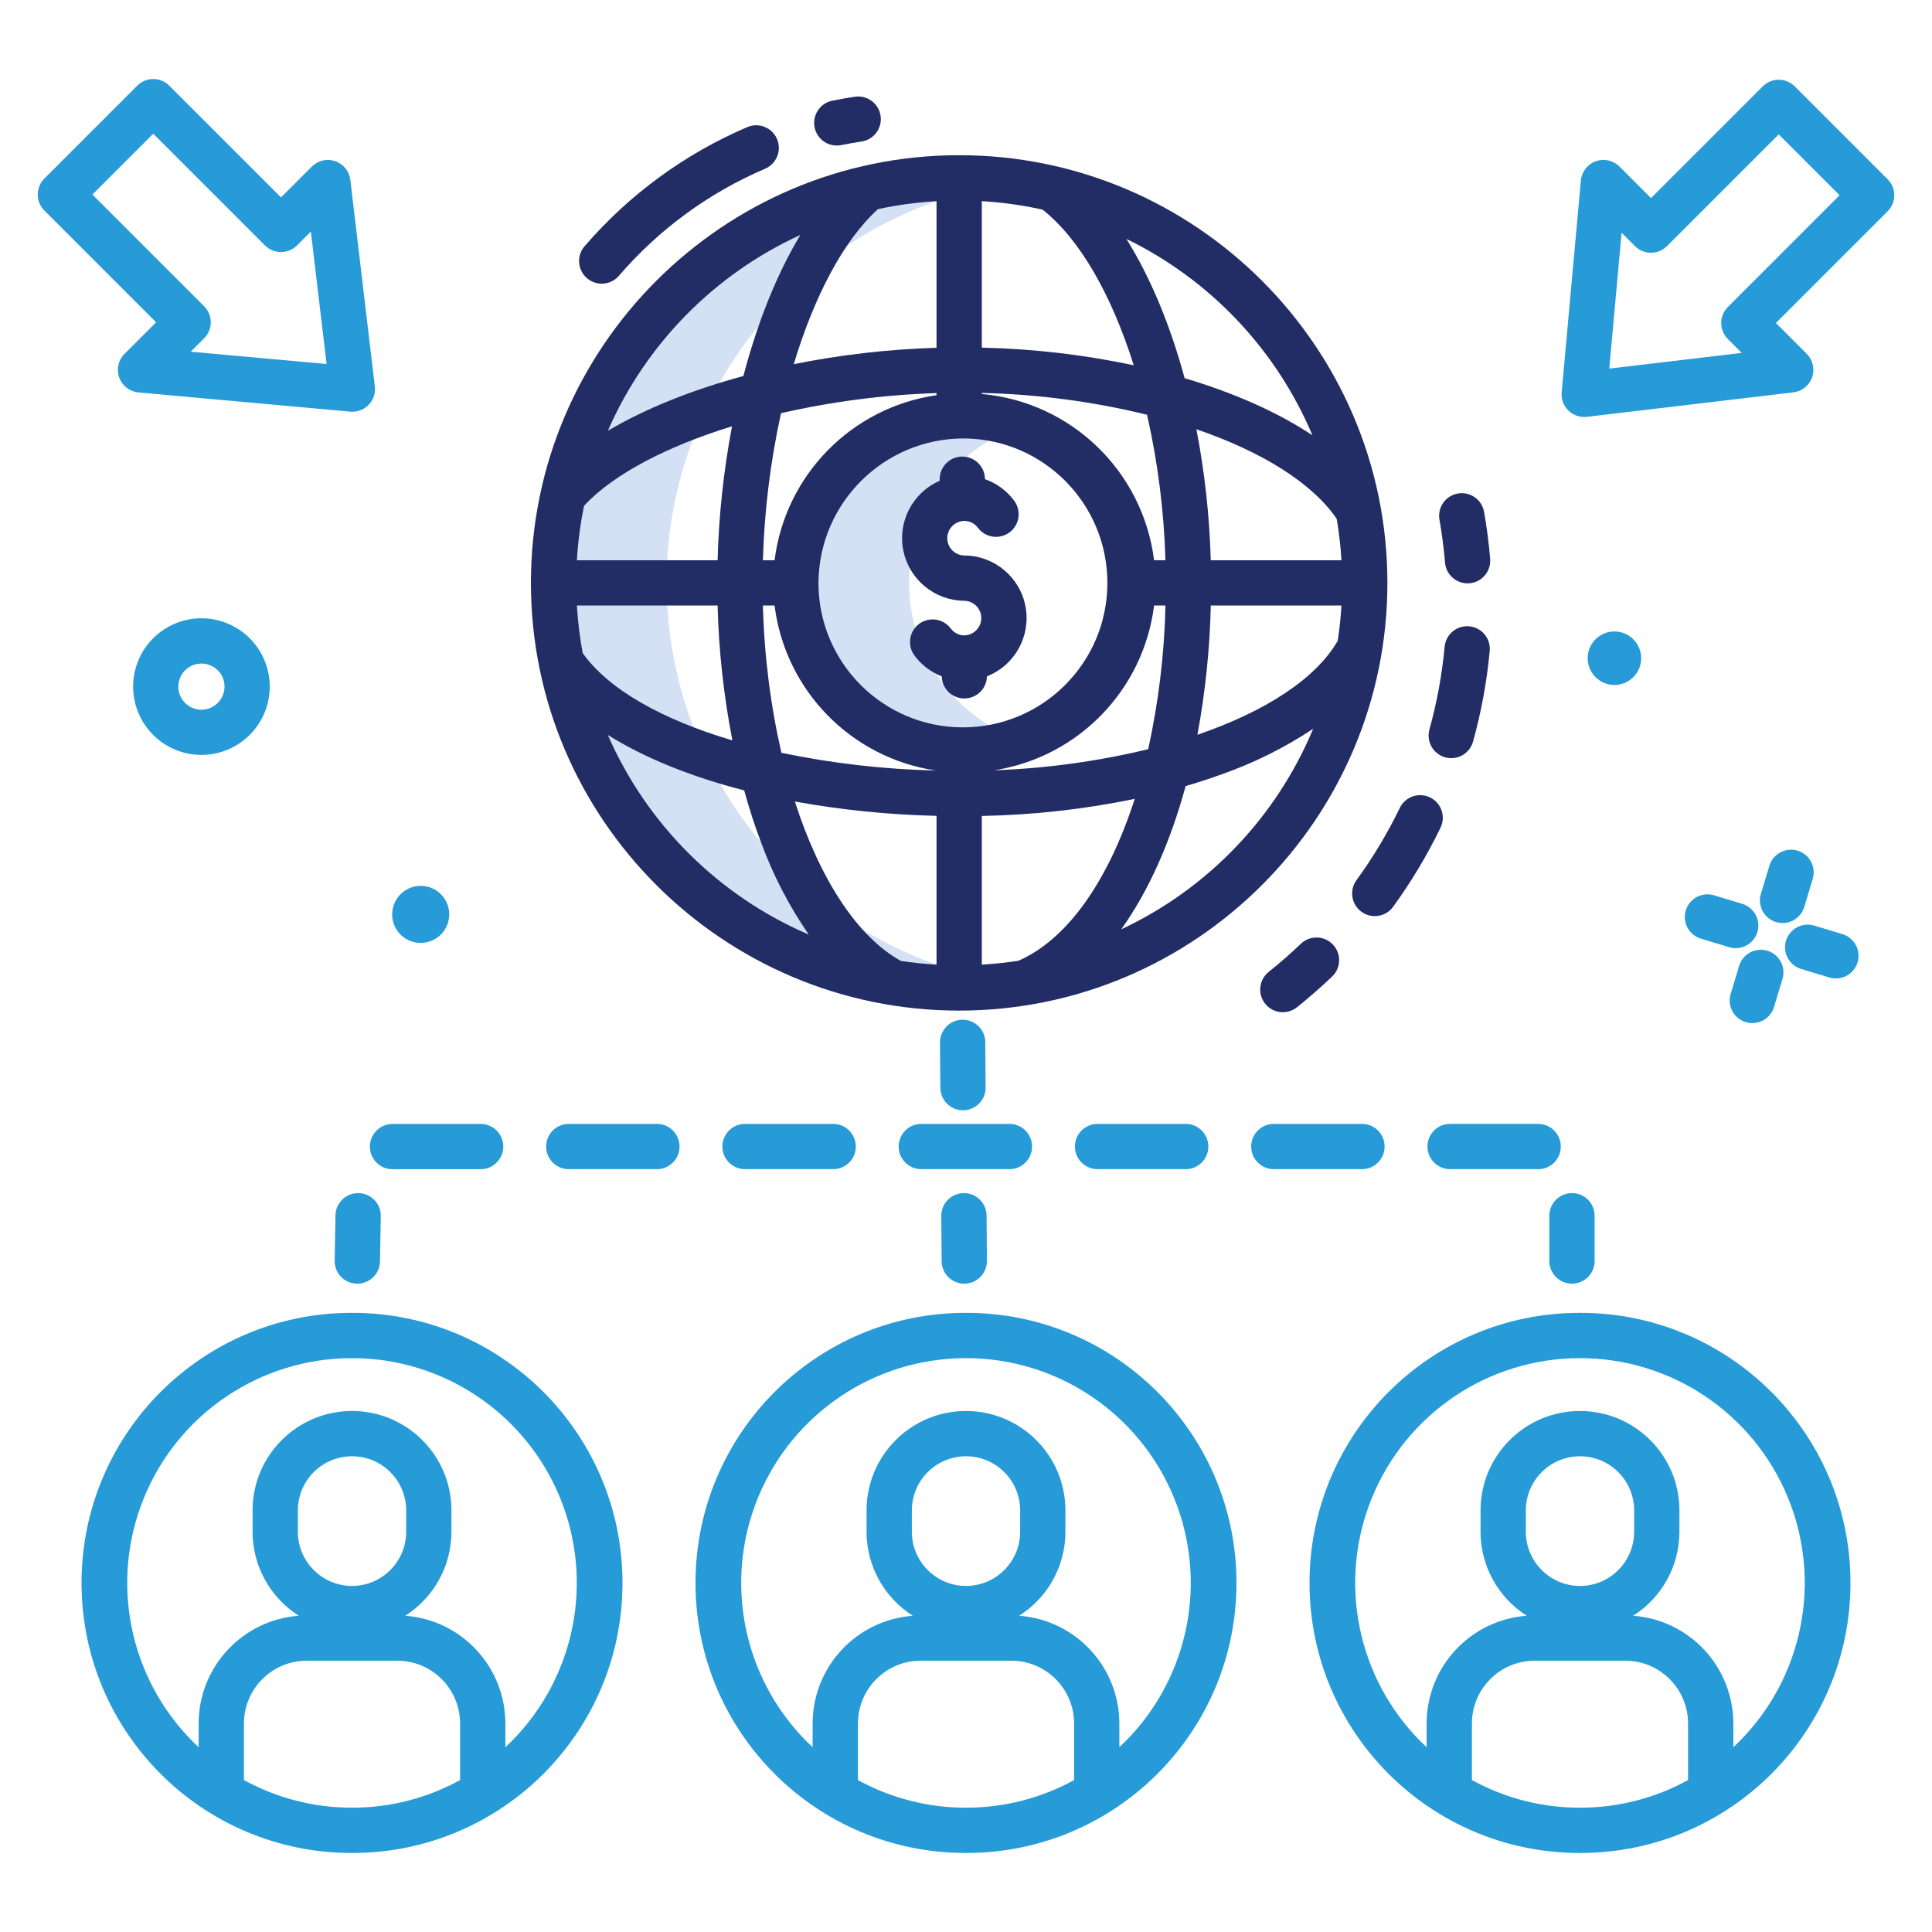 <?xml version="1.0" encoding="UTF-8"?>
<svg xmlns="http://www.w3.org/2000/svg" xmlns:xlink="http://www.w3.org/1999/xlink" viewBox="0,0,256,256" width="256px" height="256px" fill-rule="nonzero">
  <g fill="none" fill-rule="nonzero" stroke="none" stroke-width="1" stroke-linecap="butt" stroke-linejoin="miter" stroke-miterlimit="10" stroke-dasharray="" stroke-dashoffset="0" font-family="none" font-weight="none" font-size="none" text-anchor="none" style="mix-blend-mode: normal">
    <g transform="scale(0.5,0.5)">
      <path d="M178.75,175.42c-11.323,-56.889 24.602,-112.482 81.12,-125.53c3.049,-0.707 6.146,-1.28 9.293,-1.717c-30.804,-4.397 -62,4.794 -85.498,25.191c-23.499,20.397 -36.986,49.99 -36.965,81.106c0.02,31.108 13.525,60.681 37.022,81.068c23.497,20.387 54.678,29.586 85.478,25.218c-0.824,-0.116 -1.652,-0.221 -2.47,-0.356c-44.156,-7.252 -79.201,-41.102 -87.98,-84.98z" fill="#d4e1f4"></path>
      <path d="M270.565,112.761c-4.817,-1.704 -9.89,-2.574 -15,-2.571c-0.46,0 -0.92,0.01 -1.37,0.02c-24.062,0.536 -43.289,20.197 -43.289,44.265c0,24.068 19.227,43.729 43.289,44.265c0.45,0.01 0.91,0.02 1.37,0.02c5.11,0.003 10.183,-0.866 15,-2.57c-17.76,-6.172 -29.664,-22.913 -29.664,-41.715c0,-18.802 11.904,-35.542 29.664,-41.715z" fill="#d4e1f4"></path>
      <path d="M95.012,316.189h-0.112c-3.275,-0 -5.945,2.625 -6,5.9l-0.21,12c-0.056,3.312 2.583,6.043 5.895,6.1h0.115c3.273,0.001 5.943,-2.622 6,-5.895l0.21,-12c0.028,-1.592 -0.578,-3.13 -1.684,-4.275c-1.106,-1.145 -2.622,-1.803 -4.214,-1.83z" fill="#269bd7"></path>
      <path d="M197.442,309.842h23.358c3.314,0 6,-2.686 6,-6c0,-3.314 -2.686,-6 -6,-6h-23.358c-3.314,0 -6,2.686 -6,6c0,3.314 2.686,6 6,6z" fill="#269bd7"></path>
      <path d="M98.027,304.167c0.166,3.187 2.797,5.686 5.988,5.688c0.1,0 0.21,0 0.316,-0.008c0.075,0 0.15,0 0.226,0h22.818c3.314,0 6,-2.686 6,-6c0,-3.314 -2.686,-6 -6,-6h-22.818c-0.285,0 -0.567,0.007 -0.849,0.022c-3.307,0.172 -5.85,2.991 -5.681,6.298z" fill="#269bd7"></path>
      <path d="M337.576,309.842h23.356c3.314,0 6,-2.686 6,-6c0,-3.314 -2.686,-6 -6,-6h-23.356c-3.314,0 -6,2.686 -6,6c0,3.314 2.686,6 6,6z" fill="#269bd7"></path>
      <path d="M150.731,309.842h23.355c3.314,0 6,-2.686 6,-6c0,-3.314 -2.686,-6 -6,-6h-23.355c-3.314,0 -6,2.686 -6,6c0,3.314 2.686,6 6,6z" fill="#269bd7"></path>
      <path d="M290.865,309.842h23.356c3.314,0 6,-2.686 6,-6c0,-3.314 -2.686,-6 -6,-6h-23.356c-3.314,0 -6,2.686 -6,6c0,3.314 2.686,6 6,6z" fill="#269bd7"></path>
      <path d="M384.288,309.842h22.822c0.073,0 0.145,0 0.216,0c0.109,0.006 0.215,0.008 0.321,0.008c3.247,-0.009 5.897,-2.598 5.982,-5.844c0.084,-3.246 -2.428,-5.97 -5.67,-6.147c-0.28,-0.015 -0.563,-0.022 -0.849,-0.022h-22.822c-3.314,0 -6,2.686 -6,6c0,3.314 2.686,6 6,6z" fill="#269bd7"></path>
      <path d="M244.153,309.842h23.356c3.314,0 6,-2.686 6,-6c0,-3.314 -2.686,-6 -6,-6h-23.356c-3.314,0 -6,2.686 -6,6c0,3.314 2.686,6 6,6z" fill="#269bd7"></path>
      <path d="M410.594,322.186v12c0,3.314 2.686,6 6,6c3.314,0 6,-2.686 6,-6v-12c0,-3.314 -2.686,-6 -6,-6c-3.314,0 -6,2.686 -6,6z" fill="#269bd7"></path>
      <path d="M255.409,316.186c-1.591,0.012 -3.113,0.655 -4.23,1.789c-1.117,1.134 -1.737,2.665 -1.725,4.256l0.09,12c0.025,3.296 2.704,5.955 6,5.955h0.046c1.591,-0.012 3.113,-0.655 4.23,-1.789c1.117,-1.134 1.737,-2.665 1.725,-4.256l-0.09,-12c-0.029,-3.313 -2.733,-5.977 -6.046,-5.955z" fill="#269bd7"></path>
      <path d="M255.2,294.237h0.046c1.591,-0.012 3.113,-0.655 4.23,-1.789c1.117,-1.134 1.737,-2.665 1.725,-4.256l-0.09,-12c-0.025,-3.296 -2.704,-5.955 -6,-5.955h-0.045c-1.591,0.012 -3.113,0.655 -4.23,1.789c-1.117,1.134 -1.738,2.665 -1.726,4.256l0.09,12c0.025,3.296 2.704,5.955 6,5.955z" fill="#269bd7"></path>
      <path d="M45.9,165.476c-7.862,3.569 -12.109,12.195 -10.143,20.602c1.966,8.408 9.597,14.256 18.227,13.969c8.63,-0.287 15.855,-6.63 17.258,-15.15c1.402,-8.52 -3.409,-16.844 -11.491,-19.882c-4.493,-1.702 -9.48,-1.536 -13.85,0.461zM59.1,184.114c-0.869,2.316 -3.047,3.88 -5.519,3.963c-2.472,0.083 -4.75,-1.333 -5.772,-3.585c-1.021,-2.253 -0.585,-4.899 1.106,-6.704c1.691,-1.805 4.303,-2.413 6.618,-1.54c1.524,0.56 2.759,1.708 3.43,3.187c0.67,1.479 0.72,3.165 0.137,4.68z" fill="#269bd7"></path>
      <path d="M108.83,249.392c2.861,1.076 6.088,0.323 8.177,-1.909c2.089,-2.232 2.627,-5.502 1.364,-8.285c-1.263,-2.783 -4.079,-4.532 -7.134,-4.429c-3.055,0.102 -5.747,2.035 -6.821,4.897c-0.713,1.875 -0.647,3.956 0.181,5.783c0.829,1.826 2.352,3.246 4.233,3.944z" fill="#269bd7"></path>
      <path d="M461.715,239.528l-7.434,-2.247c-2.06,-0.647 -4.309,-0.138 -5.888,1.334c-1.58,1.472 -2.247,3.679 -1.747,5.779c0.5,2.1 2.09,3.77 4.163,4.373l7.433,2.248c3.172,0.959 6.521,-0.835 7.48,-4.007c0.959,-3.172 -0.835,-6.521 -4.007,-7.48z" fill="#269bd7"></path>
      <path d="M488.222,247.543l-7.433,-2.248c-3.172,-0.959 -6.521,0.835 -7.48,4.007c-0.959,3.172 0.835,6.521 4.007,7.48l7.433,2.247c2.058,0.641 4.302,0.129 5.878,-1.342c1.576,-1.471 2.242,-3.673 1.745,-5.771c-0.497,-2.097 -2.081,-3.767 -4.15,-4.374z" fill="#269bd7"></path>
      <path d="M470.662,244.358c1.523,0.462 3.168,0.299 4.571,-0.453c1.403,-0.752 2.449,-2.031 2.908,-3.555l2.247,-7.436c0.959,-3.172 -0.835,-6.521 -4.008,-7.479c-3.172,-0.959 -6.521,0.835 -7.479,4.008l-2.247,7.436c-0.461,1.523 -0.297,3.167 0.455,4.57c0.752,1.403 2.03,2.45 3.553,2.91z" fill="#269bd7"></path>
      <path d="M460.889,255.961l-2.246,7.435c-0.958,3.172 0.837,6.521 4.009,7.479c3.172,0.958 6.521,-0.837 7.479,-4.009l2.246,-7.435c0.958,-3.172 -0.837,-6.521 -4.009,-7.479c-3.172,-0.958 -6.521,0.837 -7.479,4.009z" fill="#269bd7"></path>
      <path d="M427.82,181.523h0.034c3.911,-0.009 7.076,-3.185 7.071,-7.096c-0.005,-3.911 -3.177,-7.08 -7.088,-7.08c-3.911,0 -7.083,3.168 -7.088,7.08c-0.005,3.911 3.16,7.087 7.071,7.096z" fill="#269bd7"></path>
      <path d="M475.628,22.891c-2.343,-2.342 -6.141,-2.342 -8.484,0l-29.613,29.609l-8.365,-8.364c-1.646,-1.646 -4.096,-2.192 -6.285,-1.399c-2.189,0.793 -3.722,2.78 -3.933,5.099l-5.092,56.128c-0.161,1.801 0.498,3.579 1.794,4.84c1.296,1.261 3.092,1.871 4.888,1.66l54.732,-6.489c2.282,-0.271 4.209,-1.822 4.962,-3.993c0.753,-2.171 0.199,-4.582 -1.426,-6.207l-8.175,-8.175l29.611,-29.61c2.343,-2.343 2.343,-6.142 0,-8.485zM457.9,81.359c-1.125,1.125 -1.758,2.652 -1.758,4.243c0,1.591 0.632,3.118 1.758,4.243l3.673,3.673l-35.1,4.162l3.264,-36l3.548,3.546c2.343,2.342 6.141,2.342 8.484,0l29.613,-29.611l16.129,16.129z" fill="#269bd7"></path>
      <path d="M33.005,93.777c-1.649,1.646 -2.197,4.098 -1.404,6.289c0.793,2.191 2.783,3.725 5.104,3.934l56.129,5.091c0.182,0.016 0.362,0.024 0.542,0.024c1.714,-0 3.347,-0.733 4.485,-2.015c1.139,-1.282 1.675,-2.989 1.473,-4.691l-6.489,-54.735c-0.271,-2.282 -1.822,-4.209 -3.993,-4.962c-2.171,-0.753 -4.582,-0.199 -6.207,1.426l-8.176,8.175l-29.613,-29.613c-2.343,-2.342 -6.141,-2.342 -8.484,0l-24.614,24.615c-1.125,1.125 -1.758,2.652 -1.758,4.243c0,1.591 0.632,3.118 1.758,4.243l29.611,29.612zM24.485,51.558l16.129,-16.129l29.613,29.612c2.343,2.342 6.141,2.342 8.484,0l3.674,-3.673l4.161,35.1l-36,-3.265l3.554,-3.548c2.343,-2.343 2.343,-6.142 0,-8.485z" fill="#269bd7"></path>
      <path d="M255.993,491.056h0.224c39.526,-0.058 71.522,-32.148 71.463,-71.674c-0.058,-39.526 -32.148,-71.522 -71.674,-71.463h-0.223c-39.526,0.058 -71.522,32.148 -71.464,71.674c0.058,39.526 32.148,71.522 71.674,71.464zM256.18,479.056h-0.186c-10.01,0.018 -19.862,-2.501 -28.635,-7.322v-15c0.012,-9.185 7.456,-16.626 16.641,-16.634h24.01c9.183,0.01 16.625,7.452 16.636,16.635v15c-8.723,4.793 -18.513,7.31 -28.466,7.321zM256,420.293c-7.921,-0.009 -14.34,-6.428 -14.349,-14.349v-5.666c0,-7.925 6.425,-14.35 14.35,-14.35c7.925,0 14.35,6.425 14.35,14.35v5.666c-0.009,7.922 -6.429,14.341 -14.351,14.349zM255.82,359.918h0.18c24.06,0.002 45.756,14.477 54.996,36.692c9.24,22.214 4.21,47.807 -12.75,64.871c-0.525,0.529 -1.067,1.035 -1.608,1.542v-6.284c-0.02,-14.995 -11.592,-27.441 -26.546,-28.55c7.625,-4.827 12.248,-13.221 12.254,-22.245v-5.666c0,-14.553 -11.797,-26.35 -26.35,-26.35c-14.553,0 -26.35,11.797 -26.35,26.35v5.666c0.006,9.024 4.629,17.418 12.254,22.245c-14.954,1.109 -26.526,13.555 -26.546,28.55v6.278c-0.453,-0.424 -0.911,-0.841 -1.353,-1.281c-17.088,-16.986 -22.261,-42.593 -13.107,-64.88c9.154,-22.287 30.832,-36.866 54.926,-36.938z" fill="#269bd7"></path>
      <path d="M93.281,491.056h0.224c39.526,-0.058 71.522,-32.148 71.463,-71.674c-0.058,-39.526 -32.148,-71.522 -71.674,-71.463h-0.223c-39.526,0.058 -71.522,32.148 -71.464,71.674c0.058,39.526 32.148,71.522 71.674,71.464zM93.468,479.056h-0.186c-10.01,0.018 -19.862,-2.501 -28.635,-7.322v-15c0.012,-9.183 7.453,-16.624 16.636,-16.634h24.01c9.183,0.01 16.625,7.452 16.636,16.635v15c-8.722,4.792 -18.51,7.31 -28.461,7.321zM93.288,420.293c-7.921,-0.009 -14.34,-6.428 -14.348,-14.349v-5.666c0,-7.925 6.425,-14.35 14.35,-14.35c7.925,0 14.35,6.425 14.35,14.35v5.666c-0.009,7.922 -6.43,14.342 -14.352,14.349zM93.108,359.918h0.183c24.06,0.002 45.756,14.477 54.996,36.692c9.24,22.214 4.21,47.807 -12.75,64.871c-0.525,0.529 -1.067,1.035 -1.608,1.542v-6.284c-0.02,-14.995 -11.592,-27.441 -26.546,-28.55c7.625,-4.827 12.248,-13.221 12.254,-22.245v-5.666c0,-14.553 -11.797,-26.35 -26.35,-26.35c-14.553,0 -26.35,11.797 -26.35,26.35v5.666c0.005,9.024 4.629,17.418 12.253,22.245c-14.953,1.11 -26.525,13.555 -26.546,28.55v6.278c-0.453,-0.424 -0.911,-0.841 -1.353,-1.281c-17.088,-16.986 -22.261,-42.592 -13.108,-64.88c9.153,-22.287 30.831,-36.866 54.925,-36.938z" fill="#269bd7"></path>
      <path d="M418.718,347.918h-0.218c-39.526,0.058 -71.522,32.148 -71.464,71.674c0.058,39.526 32.148,71.522 71.674,71.464h0.224c39.526,-0.058 71.522,-32.148 71.463,-71.674c-0.058,-39.526 -32.148,-71.522 -71.674,-71.463zM418.892,479.056h-0.186c-10.01,0.018 -19.862,-2.501 -28.635,-7.322v-15c0.012,-9.183 7.453,-16.624 16.636,-16.634h24.01c9.183,0.01 16.625,7.452 16.636,16.635v15c-8.722,4.792 -18.51,7.31 -28.461,7.321zM418.712,420.293c-7.921,-0.009 -14.34,-6.428 -14.349,-14.349v-5.666c0,-7.925 6.425,-14.35 14.35,-14.35c7.925,0 14.35,6.425 14.35,14.35v5.666c-0.008,7.922 -6.429,14.342 -14.351,14.349zM460.961,461.481c-0.526,0.529 -1.067,1.035 -1.608,1.542v-6.284c-0.02,-14.995 -11.592,-27.441 -26.546,-28.55c7.624,-4.827 12.248,-13.221 12.253,-22.245v-5.666c0,-14.553 -11.797,-26.35 -26.35,-26.35c-14.553,0 -26.35,11.797 -26.35,26.35v5.666c0.006,9.024 4.629,17.418 12.254,22.245c-14.954,1.109 -26.526,13.555 -26.546,28.55v6.278c-0.453,-0.424 -0.911,-0.841 -1.353,-1.281c-17.087,-16.985 -22.261,-42.591 -13.108,-64.878c9.153,-22.287 30.829,-36.866 54.922,-36.94h0.183c24.06,0.002 45.756,14.477 54.996,36.692c9.24,22.214 4.21,47.807 -12.75,64.871z" fill="#269bd7"></path>
      <path d="M254.189,267.82c62.577,0 113.487,-50.847 113.487,-113.346c0,-62.499 -50.91,-113.346 -113.487,-113.346c-62.577,0 -113.489,50.847 -113.489,113.346c0,62.499 50.911,113.346 113.489,113.346zM161.076,194.766c9.645,6.051 21.971,11.05 36.144,14.7c1.348,4.885 2.867,9.59 4.568,14.044c3.156,8.545 7.369,16.661 12.54,24.16c-23.829,-10.226 -42.87,-29.143 -53.252,-52.904zM193.994,112.976c-2.225,11.711 -3.503,23.583 -3.822,35.5h-37.288c0.284,-4.858 0.919,-9.689 1.9,-14.456c7.822,-8.382 21.951,-15.726 39.21,-21.044zM232.669,55.429c5.111,-1.106 10.3,-1.814 15.52,-2.119v38.858c-12.71,0.384 -25.366,1.835 -37.833,4.337c5.444,-18.065 13.225,-32.848 22.313,-41.076zM300.447,96.794c-13.245,-2.806 -26.723,-4.368 -40.258,-4.664v-38.82c5.418,0.316 10.802,1.067 16.1,2.245c9.883,7.791 18.333,22.694 24.158,41.239zM354.247,137.5c0.615,3.633 1.032,7.296 1.248,10.974h-34.635c-0.317,-11.658 -1.588,-23.27 -3.8,-34.721c17.259,5.913 30.64,14.173 37.185,23.747zM317.328,194.72c2.1,-11.302 3.285,-22.754 3.545,-34.246h34.622c-0.185,3.154 -0.511,6.268 -0.979,9.342c-5.816,10.1 -19.283,18.784 -37.19,24.904zM269.918,254.6c-3.2,0.499 -6.443,0.844 -9.729,1.037v-39.4c13.618,-0.256 27.183,-1.771 40.522,-4.526c-6.904,21.5 -17.718,37.189 -30.793,42.889zM210.642,212.41c12.397,2.246 24.951,3.517 37.547,3.8v39.43c-3.193,-0.187 -6.345,-0.518 -9.456,-0.991c-11.658,-6.443 -21.533,-21.905 -28.091,-42.238zM154.417,173.054c-0.774,-4.157 -1.286,-8.359 -1.533,-12.581h37.288c0.309,12.003 1.621,23.958 3.923,35.742c-18.67,-5.531 -32.934,-13.585 -39.678,-23.16zM202.177,160.473h3.095c2.824,22.529 20.322,40.412 42.784,43.727c-13.773,-0.319 -27.488,-1.893 -40.975,-4.7c-2.923,-12.814 -4.566,-25.887 -4.904,-39.026zM255.558,116.191c21.094,0.206 38.046,17.437 37.909,38.531c-0.137,21.094 -17.313,38.103 -38.407,38.035c-21.095,-0.068 -38.159,-17.188 -38.16,-38.283c0.129,-21.236 17.422,-38.361 38.658,-38.282zM263.525,204.128c22.259,-3.495 39.518,-21.298 42.319,-43.655h3.02c-0.294,12.807 -1.828,25.556 -4.58,38.068c-13.364,3.226 -27.02,5.098 -40.759,5.588zM308.855,148.473h-3.011c-2.963,-23.597 -21.968,-41.939 -45.655,-44.063v-0.275c14.764,0.334 29.448,2.271 43.794,5.777c2.866,12.666 4.498,25.581 4.872,38.562zM248.189,104.173v0.557c-22.52,3.262 -40.086,21.166 -42.917,43.744h-3.094c0.378,-13.112 1.985,-26.159 4.8,-38.97c13.534,-3.097 27.335,-4.882 41.211,-5.331zM297.134,246.284c7.18,-10.019 12.985,-22.964 17.071,-37.964c3.288,-0.965 6.5,-2 9.609,-3.137c8.53,-2.998 16.655,-7.045 24.186,-12.048c-9.755,23.426 -27.89,42.376 -50.866,53.149zM347.808,115.356c-9.17,-6.1 -20.733,-11.242 -33.873,-15.131c-3.835,-14.16 -9.1,-26.8 -15.433,-36.912c22.189,10.813 39.707,29.302 49.306,52.043zM212.108,62.256c-6.183,10.245 -11.338,23.067 -15.1,37.387c-13.748,3.733 -26.08,8.69 -35.924,14.519c10.049,-22.986 28.214,-41.463 51.025,-51.903z" fill="#222d65"></path>
      <path d="M255.558,159.212c2.494,0.052 4.488,2.089 4.488,4.583c0,2.494 -1.994,4.531 -4.488,4.583c-1.406,0 -2.729,-0.663 -3.57,-1.79c-1.283,-1.741 -3.403,-2.657 -5.55,-2.397c-2.147,0.26 -3.988,1.655 -4.819,3.651c-0.831,1.997 -0.523,4.286 0.805,5.992c1.833,2.429 4.306,4.301 7.141,5.406c0.076,3.258 2.74,5.859 5.999,5.856c3.259,-0.003 5.918,-2.609 5.988,-5.867c7.397,-2.915 11.685,-10.668 10.222,-18.483c-1.463,-7.815 -8.266,-13.492 -16.216,-13.534c-2.505,-0.037 -4.516,-2.078 -4.516,-4.583c0,-2.505 2.011,-4.546 4.516,-4.583c1.406,-0 2.729,0.664 3.57,1.791c1.283,1.741 3.403,2.657 5.55,2.397c2.147,-0.26 3.988,-1.655 4.819,-3.651c0.831,-1.997 0.523,-4.286 -0.805,-5.992c-1.947,-2.587 -4.616,-4.54 -7.67,-5.613c-0.011,-3.314 -2.706,-5.991 -6.019,-5.981c-3.314,0.011 -5.991,2.706 -5.981,6.019v0.392c-7.185,3.134 -11.197,10.869 -9.619,18.548c1.578,7.679 8.314,13.205 16.153,13.252z" fill="#222d65"></path>
      <path d="M382.947,149.094c0.26,3.107 2.855,5.497 5.973,5.5c0.168,0 0.337,-0.007 0.507,-0.021c3.302,-0.276 5.755,-3.177 5.479,-6.479c-0.347,-4.16 -0.89,-8.344 -1.612,-12.439c-0.576,-3.263 -3.688,-5.442 -6.952,-4.867c-3.263,0.576 -5.442,3.688 -4.867,6.952c0.659,3.737 1.154,7.56 1.471,11.354z" fill="#222d65"></path>
      <path d="M382.985,200.7c1.533,0.428 3.174,0.229 4.56,-0.553c1.386,-0.783 2.404,-2.085 2.829,-3.619c2.184,-7.859 3.662,-15.898 4.418,-24.02c0.307,-3.3 -2.12,-6.223 -5.42,-6.529c-3.3,-0.307 -6.223,2.12 -6.529,5.42c-0.69,7.409 -2.038,14.743 -4.029,21.913c-0.888,3.192 0.979,6.5 4.171,7.389z" fill="#222d65"></path>
      <path d="M360.8,241.633c2.679,1.95 6.432,1.36 8.382,-1.319c4.799,-6.594 9.002,-13.602 12.559,-20.941c0.952,-1.932 0.796,-4.226 -0.409,-6.01c-1.205,-1.785 -3.274,-2.787 -5.422,-2.626c-2.148,0.161 -4.044,1.461 -4.969,3.406c-3.246,6.697 -7.081,13.092 -11.46,19.109c-1.95,2.679 -1.359,6.431 1.319,8.381z" fill="#222d65"></path>
      <path d="M344.809,250.045c-2.744,2.63 -5.644,5.166 -8.619,7.539c-2.56,2.074 -2.969,5.825 -0.915,8.402c2.054,2.577 5.802,3.015 8.395,0.981c3.26,-2.6 6.436,-5.377 9.441,-8.258c2.323,-2.305 2.37,-6.046 0.106,-8.409c-2.264,-2.363 -6.003,-2.476 -8.406,-0.255z" fill="#222d65"></path>
      <path d="M221.751,38.569c0.403,0 0.805,-0.04 1.2,-0.121c1.765,-0.357 3.57,-0.674 5.362,-0.941c3.278,-0.489 5.538,-3.542 5.05,-6.819c-0.489,-3.278 -3.542,-5.538 -6.819,-5.05c-2,0.3 -4.007,0.651 -5.975,1.05c-3.021,0.611 -5.087,3.41 -4.781,6.477c0.306,3.067 2.886,5.402 5.967,5.404z" fill="#222d65"></path>
      <path d="M155.554,73.725c2.513,2.16 6.301,1.875 8.461,-0.638c10.578,-12.288 23.828,-21.991 38.735,-28.366c3.049,-1.298 4.469,-4.822 3.171,-7.871c-1.298,-3.049 -4.822,-4.469 -7.871,-3.171c-16.6,7.099 -31.356,17.903 -43.136,31.585c-2.16,2.513 -1.873,6.301 0.64,8.461z" fill="#222d65"></path>
    </g>
  </g>
</svg>
